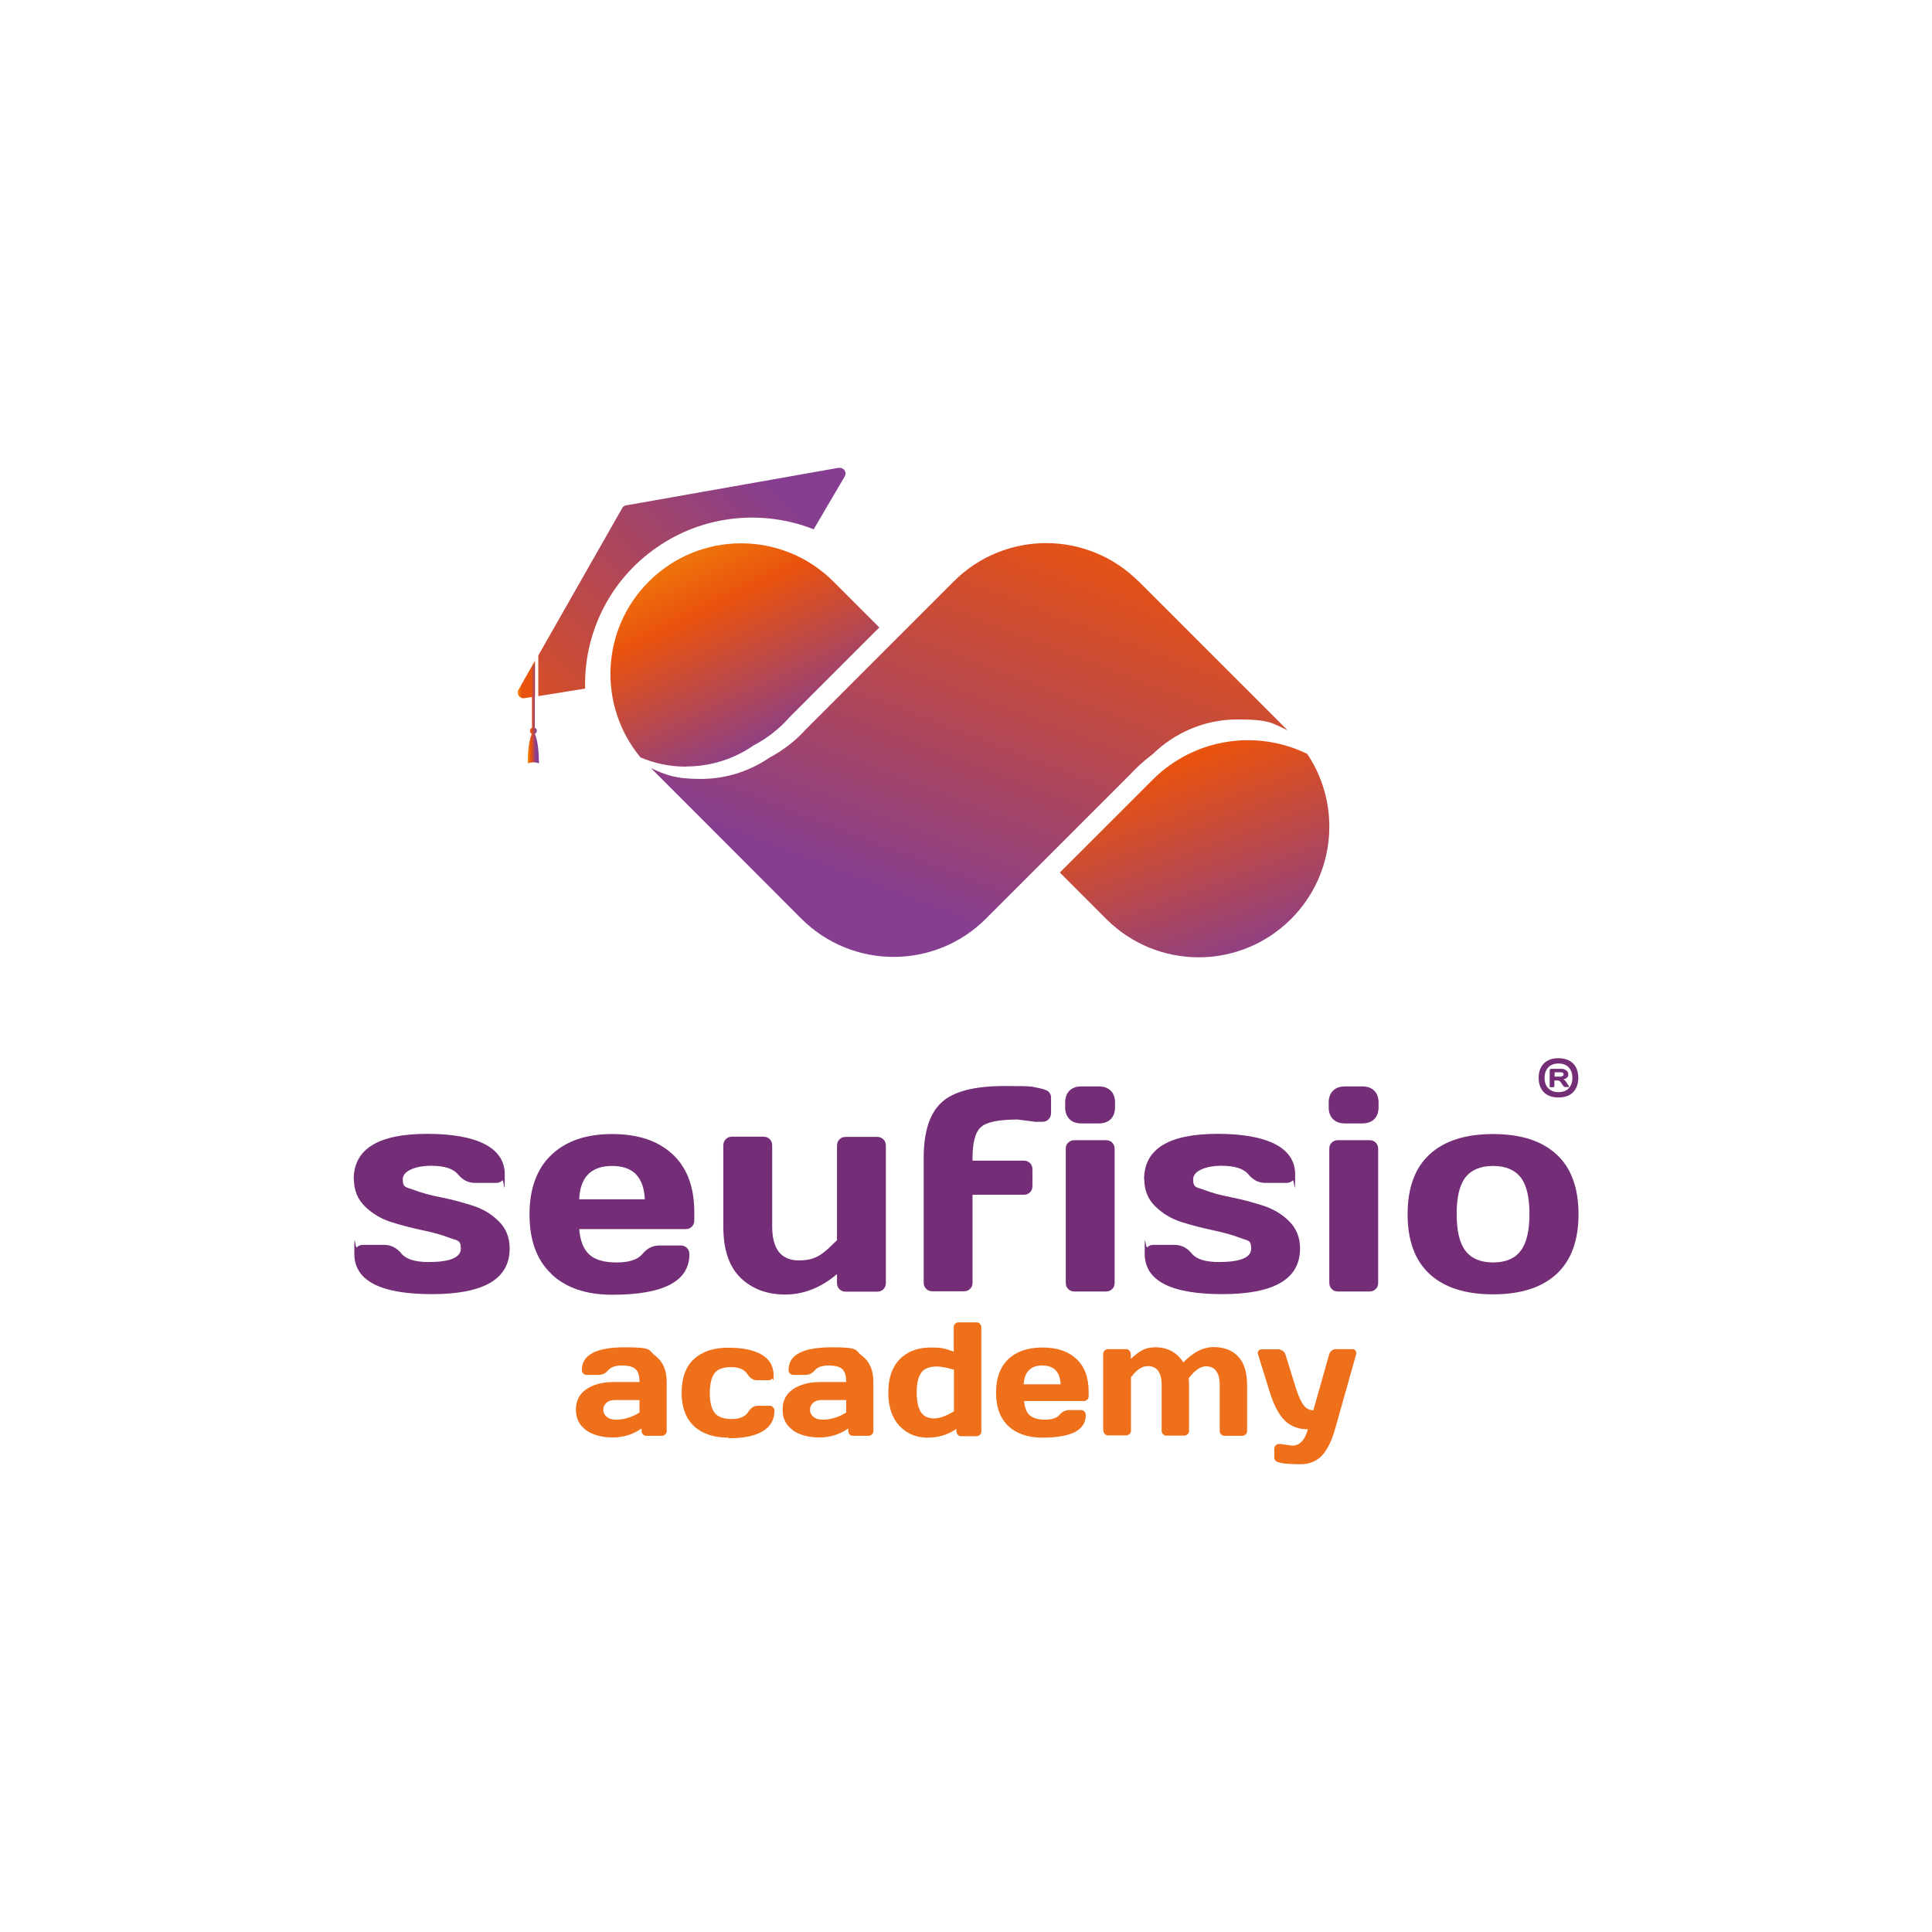<?xml version="1.0" encoding="UTF-8"?>
<svg id="Camada_1" data-name="Camada 1" xmlns="http://www.w3.org/2000/svg" version="1.1" xmlns:xlink="http://www.w3.org/1999/xlink" viewBox="0 0 945 945">
  <defs>
    <style>
      .cls-1 {
        fill: url(#Gradiente_sem_nome_2);
      }

      .cls-1, .cls-2, .cls-3, .cls-4, .cls-5, .cls-6, .cls-7, .cls-8 {
        stroke-width: 0px;
      }

      .cls-2 {
        fill: url(#Gradiente_sem_nome_32);
      }

      .cls-3 {
        fill: #ee701a;
      }

      .cls-4 {
        fill: #732e77;
      }

      .cls-5 {
        fill: url(#Gradiente_sem_nome_2-2);
      }

      .cls-6 {
        fill: url(#Gradiente_sem_nome_6);
      }

      .cls-7 {
        fill: url(#Gradiente_sem_nome_7);
      }

      .cls-8 {
        fill: url(#Gradiente_sem_nome_4);
      }
    </style>
    <linearGradient id="Gradiente_sem_nome_4" data-name="Gradiente sem nome 4" x1="523.6" y1="246.7" x2="619" y2="502.9" gradientUnits="userSpaceOnUse">
      <stop offset="0" stop-color="#ffda00"/>
      <stop offset=".5" stop-color="#e9520e"/>
      <stop offset=".9" stop-color="#853e90"/>
    </linearGradient>
    <linearGradient id="Gradiente_sem_nome_2" data-name="Gradiente sem nome 2" x1="572.7" y1="109.1" x2="389.9" y2="586.2" gradientUnits="userSpaceOnUse">
      <stop offset="0" stop-color="#ffda00"/>
      <stop offset="0" stop-color="#fed500"/>
      <stop offset="0" stop-color="#f7ad04"/>
      <stop offset="0" stop-color="#f28c07"/>
      <stop offset=".1" stop-color="#ee720a"/>
      <stop offset=".2" stop-color="#eb600c"/>
      <stop offset=".2" stop-color="#e9550d"/>
      <stop offset=".3" stop-color="#e9520e"/>
      <stop offset=".7" stop-color="#853e90"/>
    </linearGradient>
    <linearGradient id="Gradiente_sem_nome_32" data-name="Gradiente sem nome 32" x1="298.8" y1="190.9" x2="384.4" y2="366.9" gradientUnits="userSpaceOnUse">
      <stop offset="0" stop-color="#ffda00"/>
      <stop offset=".6" stop-color="#e9520e"/>
      <stop offset="1" stop-color="#853e90"/>
    </linearGradient>
    <linearGradient id="Gradiente_sem_nome_6" data-name="Gradiente sem nome 6" x1="253.2" y1="332.4" x2="261.6" y2="332.4" gradientUnits="userSpaceOnUse">
      <stop offset="0" stop-color="#ffda00"/>
      <stop offset="0" stop-color="#fed500"/>
      <stop offset="0" stop-color="#f7ad04"/>
      <stop offset="0" stop-color="#f28c07"/>
      <stop offset=".1" stop-color="#ee720a"/>
      <stop offset=".2" stop-color="#eb600c"/>
      <stop offset=".2" stop-color="#e9550d"/>
      <stop offset=".3" stop-color="#e9520e"/>
    </linearGradient>
    <linearGradient id="Gradiente_sem_nome_7" data-name="Gradiente sem nome 7" x1="150" y1="448.3" x2="430.1" y2="177.1" gradientUnits="userSpaceOnUse">
      <stop offset="0" stop-color="#ffda00"/>
      <stop offset="0" stop-color="#fed500"/>
      <stop offset="0" stop-color="#f7ad04"/>
      <stop offset="0" stop-color="#f28c07"/>
      <stop offset=".1" stop-color="#ee720a"/>
      <stop offset=".2" stop-color="#eb600c"/>
      <stop offset=".2" stop-color="#e9550d"/>
      <stop offset=".3" stop-color="#e9520e"/>
      <stop offset=".8" stop-color="#853e90"/>
    </linearGradient>
    <linearGradient id="Gradiente_sem_nome_2-2" data-name="Gradiente sem nome 2" x1="258.3" y1="349" x2="263.7" y2="349" xlink:href="#Gradiente_sem_nome_2"/>
  </defs>
  <g>
    <g>
      <path class="cls-8" d="M639.5,368.8c-24.6-12.1-55.2-7.9-75.7,12.6l-45.4,45.4,22.7,22.7c25,25,65.4,25,90.4,0h0c21.9-21.9,24.6-55.8,8-80.6Z"/>
      <path class="cls-1" d="M556.9,284.4c-25-25-65.4-25-90.4,0l-72,72c-5.1,5.7-11.2,10.5-18,14.1-9.6,6.6-21.2,10.5-33.7,10.5s-17-1.9-24.4-5.3c36.6,36.7,69.5,69.5,73.5,73.6,25,25,65.4,25,90.4,0l70.1-70.1c3.5-3.8,7.4-7.3,11.5-10.4,10.7-10.4,25.3-16.9,41.4-16.9s17,1.9,24.5,5.3c-29.3-29.3-67.1-67.1-72.9-72.9Z"/>
      <path class="cls-2" d="M335.6,374.9c12.3,0,23.6-3.8,33-10.3,6.7-3.5,12.7-8.2,17.6-13.8l43.9-43.9-22.4-22.4c-25-25-65.4-25-90.4,0h0c-23.5,23.5-24.9,60.8-4,86,6.9,2.9,14.4,4.5,22.4,4.5Z"/>
    </g>
    <g>
      <g>
        <path class="cls-6" d="M261.6,323.3l-8,14.1c-1.1,2,.6,4.5,2.9,4.1l5.2-.8v-17.3Z"/>
        <path class="cls-7" d="M410.3,228.8l-104.1,18.4c-.8.1-1.5.6-1.9,1.4l-41,72v19.9l22.9-3.7c-.7-26.4,11.5-52.7,35-69,23.3-16.2,52.2-18.6,76.8-8.9l15.2-25.9c1.2-2-.6-4.5-2.9-4.1Z"/>
      </g>
      <path class="cls-5" d="M262.6,357.5c0-.7-.4-1.3-1-1.5v-31.3l-1.4,1.5v29.8c-.6.3-1,.8-1,1.5s.4,1.2.9,1.5c-2.3,5.5-1.9,14.4-1.9,14.4,2.9-1.2,5.4,0,5.4,0,0-9.4-1.5-13.4-2-14.4.5-.3.9-.8.9-1.5Z"/>
    </g>
  </g>
  <g>
    <g>
      <path class="cls-4" d="M173,576.9c0-14.9,12-22.3,36-22.3s37.9,6.6,37.9,19.8-.4,2.2-1.2,3c-.8.8-1.8,1.2-3,1.2h-10.3c-3.3,0-6.1-1.4-8.4-4.2-2.3-2.8-6.7-4.2-13.3-4.2s-13.7,2.2-13.7,6.6,1.8,3.8,5.4,5.2c3.6,1.4,7.9,2.6,13.1,3.6,5.1,1,10.3,2.4,15.4,4,5.1,1.6,9.5,4.2,13,7.7,3.6,3.5,5.4,8,5.4,13.4,0,14.9-12.7,22.3-38,22.3s-38-6.6-38-19.8.4-2.3,1.2-3.1c.8-.8,1.8-1.2,3.1-1.2h10.3c3.3,0,6.1,1.4,8.4,4.2,2.3,2.8,6.7,4.2,13.3,4.2,10.5,0,15.8-2.2,15.8-6.6s-1.8-3.8-5.4-5.2c-3.6-1.4-7.9-2.6-13.1-3.7-5.2-1.1-10.3-2.4-15.4-4-5.1-1.6-9.4-4.2-13-7.7-3.6-3.5-5.4-8-5.4-13.3Z"/>
      <path class="cls-4" d="M269.6,623c-7.1-6.7-10.6-16.4-10.6-29s3.6-22.4,10.7-29.1c7.1-6.8,17-10.2,29.7-10.2s22.5,3.3,29.6,9.9c7.1,6.6,10.6,16.1,10.6,28.4v3.9c0,1.2-.4,2.3-1.2,3.1-.8.8-1.8,1.2-3.1,1.2h-52c.5,5.7,2.1,9.8,4.9,12.4,2.8,2.6,7.2,3.9,13.4,3.9s10.3-1.4,12.6-4.1c2.3-2.8,5-4.2,8.4-4.2h10.3c1.2,0,2.3.4,3.1,1.2.8.8,1.2,1.8,1.2,3.1,0,13.2-12.6,19.8-37.8,19.8-12.7,0-22.6-3.4-29.7-10.1ZM283.3,586.6h32.1c-.5-10.9-5.8-16.3-16-16.3s-15.6,5.4-16.1,16.3Z"/>
      <path class="cls-4" d="M353.8,599.9v-39.6c0-1.2.4-2.3,1.2-3.1.8-.8,1.8-1.2,3-1.2h15.5c1.2,0,2.2.4,3,1.2.8.8,1.2,1.8,1.2,3.1v39.6c0,11.1,4.4,16.6,13.1,16.6s11.9-3.3,18.6-9.9v-46.2c0-1.2.4-2.3,1.2-3.1.8-.8,1.8-1.2,3-1.2h15.4c1.2,0,2.3.4,3.1,1.2.8.8,1.2,1.8,1.2,3.1v67.2c0,1.2-.4,2.2-1.2,3-.8.8-1.8,1.2-3.1,1.2h-15.4c-1.2,0-2.2-.4-3-1.2-.8-.8-1.2-1.8-1.2-3v-4.4c-7.9,6.7-16.4,10-25.3,10s-16.2-2.7-21.9-8.2c-5.6-5.5-8.4-13.8-8.4-25Z"/>
      <path class="cls-4" d="M507.2,548.8l-9.5-1.2c-9.2,0-15.1,1.2-17.9,3.7-2.8,2.5-4.1,7.6-4.1,15.3v1.1h25c1.2,0,2.3.4,3.1,1.2.8.8,1.2,1.8,1.2,3.1v8.2c0,1.2-.4,2.3-1.2,3-.8.8-1.8,1.2-3.1,1.2h-25v43c0,1.2-.4,2.3-1.2,3-.8.8-1.8,1.2-3,1.2h-15.5c-1.2,0-2.3-.4-3-1.2-.8-.8-1.2-1.8-1.2-3v-60.9c0-12.8,2.9-22,8.8-27.3,5.8-5.4,16.1-8,30.8-8s12.8.3,15.8.8c3,.6,4.9,1.2,5.7,2,.8.8,1.2,1.7,1.2,2.8v7.6c0,1.2-.4,2.3-1.2,3.1-.8.8-1.8,1.2-3,1.2h-2.6Z"/>
      <path class="cls-4" d="M521,541.6v-2.3c0-2.4.7-4.4,2.1-5.8,1.4-1.4,3.3-2.1,5.8-2.1h8.6c2.4,0,4.4.7,5.8,2.1,1.4,1.4,2.1,3.3,2.1,5.8v2.3c0,2.4-.7,4.4-2.1,5.8-1.4,1.4-3.4,2.1-5.8,2.1h-8.6c-2.4,0-4.4-.7-5.8-2.1-1.4-1.4-2.1-3.4-2.1-5.8ZM521.3,627.5v-65.6c0-1.2.4-2.3,1.2-3,.8-.8,1.8-1.2,3-1.2h15.5c1.2,0,2.3.4,3,1.2.8.8,1.2,1.8,1.2,3v65.6c0,1.2-.4,2.3-1.2,3-.8.8-1.8,1.2-3,1.2h-15.5c-1.2,0-2.3-.4-3-1.2-.8-.8-1.2-1.8-1.2-3Z"/>
      <path class="cls-4" d="M559.6,576.9c0-14.9,12-22.3,36-22.3s37.9,6.6,37.9,19.8-.4,2.2-1.2,3c-.8.8-1.8,1.2-3,1.2h-10.3c-3.3,0-6.1-1.4-8.4-4.2-2.3-2.8-6.7-4.2-13.3-4.2s-13.7,2.2-13.7,6.6,1.8,3.8,5.4,5.2c3.6,1.4,7.9,2.6,13.1,3.6,5.1,1,10.3,2.4,15.4,4,5.1,1.6,9.5,4.2,13,7.7,3.6,3.5,5.4,8,5.4,13.4,0,14.9-12.7,22.3-38,22.3s-38-6.6-38-19.8.4-2.3,1.2-3.1c.8-.8,1.8-1.2,3.1-1.2h10.3c3.3,0,6.1,1.4,8.4,4.2,2.3,2.8,6.7,4.2,13.3,4.2,10.5,0,15.8-2.2,15.8-6.6s-1.8-3.8-5.4-5.2c-3.6-1.4-7.9-2.6-13.1-3.7-5.2-1.1-10.3-2.4-15.4-4-5.1-1.6-9.4-4.2-13-7.7-3.6-3.5-5.4-8-5.4-13.3Z"/>
      <path class="cls-4" d="M649.9,541.6v-2.3c0-2.4.7-4.4,2.1-5.8,1.4-1.4,3.3-2.1,5.8-2.1h8.6c2.4,0,4.4.7,5.8,2.1,1.4,1.4,2.1,3.3,2.1,5.8v2.3c0,2.4-.7,4.4-2.1,5.8-1.4,1.4-3.4,2.1-5.8,2.1h-8.6c-2.4,0-4.4-.7-5.8-2.1-1.4-1.4-2.1-3.4-2.1-5.8ZM650.2,627.5v-65.6c0-1.2.4-2.3,1.2-3,.8-.8,1.8-1.2,3-1.2h15.5c1.2,0,2.3.4,3,1.2.8.8,1.2,1.8,1.2,3v65.6c0,1.2-.4,2.3-1.2,3-.8.8-1.8,1.2-3,1.2h-15.5c-1.2,0-2.3-.4-3-1.2-.8-.8-1.2-1.8-1.2-3Z"/>
      <path class="cls-4" d="M699.3,623.2c-7.2-6.6-10.8-16.4-10.8-29.3s3.6-22.7,10.8-29.3c7.2-6.6,17.5-9.9,31-9.9s23.8,3.3,31,9.9c7.2,6.6,10.8,16.4,10.8,29.3s-3.6,22.7-10.8,29.3c-7.2,6.6-17.5,9.9-31,9.9s-23.8-3.3-31-9.9ZM716.8,575.9c-2.9,3.7-4.3,9.7-4.3,17.9s1.4,14.2,4.3,18c2.9,3.8,7.4,5.7,13.5,5.7s10.7-1.9,13.5-5.7c2.9-3.8,4.3-9.8,4.3-18s-1.4-14.2-4.3-17.9c-2.9-3.7-7.4-5.6-13.5-5.6s-10.6,1.9-13.5,5.6Z"/>
    </g>
    <path class="cls-4" d="M755.2,534.3c-1.7-1.7-2.6-4.1-2.6-7.1s.9-5.4,2.6-7.1c1.8-1.7,4.1-2.5,7.1-2.5s5.4.9,7.1,2.5c1.7,1.7,2.6,4.1,2.6,7.1s-.9,5.4-2.6,7.1c-1.7,1.7-4.1,2.5-7.1,2.5s-5.4-.8-7.1-2.5ZM767.3,522.1c-1.2-1.3-2.8-1.9-5-1.9s-3.8.6-5,1.9-1.8,3-1.8,5.1.6,3.9,1.8,5.1,2.8,1.9,5,1.9,3.8-.6,5-1.9c1.2-1.3,1.8-3,1.8-5.1s-.6-3.9-1.8-5.1ZM758,531.1v-7.7c0-.2,0-.3.2-.4.1-.1.3-.2.4-.2h5.2c1,0,1.7.3,2.4.8.6.5.9,1.2.9,2,0,1.2-.8,2-2.4,2.3.4.2.9.6,1.4,1.4l1.2,1.8c0,.2.1.3.1.4,0,.1-.1.2-.3.2h-1.5c-.4,0-.7-.2-1-.6l-1.1-1.6c-.4-.7-1-1-1.6-1h-1.6v2.7c0,.2,0,.3-.2.4-.1.1-.3.2-.4.2h-1.2c-.2,0-.3,0-.4-.2-.1-.1-.2-.3-.2-.4ZM760.4,526.6h2.7c.4,0,.8,0,1.2-.3s.5-.4.5-.8-.2-.7-.5-.8c-.3-.2-.7-.2-1.2-.2h-2.7v2.2Z"/>
  </g>
  <g>
    <path class="cls-3" d="M286.8,699.6c-3.4-2.4-5.1-5.7-5.1-10.1s1.7-7.7,5.1-10c3.4-2.3,7.8-3.5,13.2-3.5h12.8c0-3-.6-5.1-1.9-6.3-1.3-1.2-3.5-1.8-6.7-1.8s-5.4.8-6.7,2.3c-1.3,1.6-2.9,2.3-4.7,2.3h-5.8c-.7,0-1.3-.2-1.7-.7-.5-.5-.7-1-.7-1.7,0-7.4,7-11.1,21.1-11.1s11.1,1.4,14.8,4.1c3.7,2.8,5.6,7,5.6,12.8v24c0,.7-.2,1.3-.7,1.7-.4.4-1,.7-1.7.7h-7.5c-.7,0-1.3-.2-1.7-.7s-.7-1-.7-1.7v-1.2c-4.1,2.9-8.8,4.4-14.1,4.4-5.3,0-9.7-1.2-13.2-3.6ZM296.7,686.1c-1,.9-1.6,2-1.6,3.4s.5,2.5,1.6,3.5c1.1.9,2.6,1.4,4.6,1.4,4,0,7.8-1.2,11.5-3.5v-6.1h-11.9c-1.8,0-3.2.4-4.3,1.3Z"/>
    <path class="cls-3" d="M356.4,703.2c-7.3,0-12.9-1.9-16.9-5.6-4-3.7-6.1-9.2-6.1-16.4s2-12.7,6-16.4c4-3.7,9.6-5.6,16.7-5.6s12.6,1.1,16.5,3.4c3.8,2.3,5.8,5.6,5.8,10.1s-.2,1.3-.7,1.7c-.5.4-1,.7-1.7.7h-5.8c-1.8,0-3.2-.9-4.5-2.8-1.5-2.4-4.2-3.6-8.1-3.6s-6.6,1-8.1,3c-1.5,2-2.3,5.2-2.3,9.7s.8,7.7,2.4,9.7c1.6,2,4.4,3,8.3,3s6.7-1.2,8.2-3.6c1.2-1.9,2.7-2.9,4.5-2.9h5.8c.7,0,1.3.2,1.7.7.5.5.7,1,.7,1.7,0,4.4-1.9,7.8-5.8,10.1-3.8,2.3-9.4,3.4-16.6,3.4Z"/>
    <path class="cls-3" d="M387.9,699.6c-3.4-2.4-5.1-5.7-5.1-10.1s1.7-7.7,5.1-10c3.4-2.3,7.8-3.5,13.2-3.5h12.8c0-3-.6-5.1-1.9-6.3-1.3-1.2-3.5-1.8-6.7-1.8s-5.4.8-6.7,2.3c-1.3,1.6-2.9,2.3-4.7,2.3h-5.8c-.7,0-1.3-.2-1.7-.7-.5-.5-.7-1-.7-1.7,0-7.4,7-11.1,21.1-11.1s11.1,1.4,14.8,4.1c3.7,2.8,5.6,7,5.6,12.8v24c0,.7-.2,1.3-.7,1.7-.4.4-1,.7-1.7.7h-7.5c-.7,0-1.3-.2-1.7-.7s-.7-1-.7-1.7v-1.2c-4.1,2.9-8.8,4.4-14.1,4.4-5.3,0-9.7-1.2-13.2-3.6ZM397.8,686.1c-1,.9-1.6,2-1.6,3.4s.5,2.5,1.6,3.5c1.1.9,2.6,1.4,4.6,1.4,4,0,7.8-1.2,11.5-3.5v-6.1h-11.9c-1.8,0-3.2.4-4.3,1.3Z"/>
    <path class="cls-3" d="M453.6,703.2c-5.4,0-9.9-1.9-13.6-5.7-3.6-3.8-5.5-9.3-5.5-16.4s1.9-12.5,5.6-16.3c3.8-3.8,8.8-5.7,15.2-5.7s7,.7,11.2,2v-11.9c0-.7.2-1.3.7-1.7.5-.5,1-.7,1.7-.7h8.7c.7,0,1.3.2,1.7.7s.7,1,.7,1.7v50.9c0,.7-.2,1.2-.7,1.7s-1,.7-1.7.7h-7.4c-.7,0-1.3-.2-1.7-.7-.4-.5-.7-1-.7-1.7v-1.2c-4.1,2.9-8.8,4.3-14.2,4.3ZM450.6,671.5c-1.5,2-2.2,5.2-2.2,9.6s.7,7.6,2.1,9.7c1.4,2,3.5,3,6.3,3s6.1-1.2,9.8-3.5v-20.3c-3.3-1-6.1-1.6-8.4-1.6-3.6,0-6.1,1-7.6,3Z"/>
    <path class="cls-3" d="M493.2,697.5c-4-3.8-6-9.2-6-16.3s2-12.6,6-16.4c4-3.8,9.6-5.7,16.7-5.7s12.7,1.9,16.6,5.6c4,3.7,6,9,6,16v2.2c0,.7-.2,1.3-.7,1.7s-1,.7-1.7.7h-29.2c.3,3.2,1.2,5.5,2.7,6.9,1.6,1.4,4.1,2.2,7.5,2.2s5.8-.8,7.1-2.3c1.3-1.6,2.8-2.3,4.7-2.4h5.8c.7,0,1.3.2,1.7.7s.7,1,.7,1.7c0,7.4-7.1,11.1-21.2,11.1-7.1,0-12.7-1.9-16.7-5.7ZM500.8,677.1h18c-.3-6.1-3.3-9.2-9-9.2s-8.7,3.1-9.1,9.2Z"/>
    <path class="cls-3" d="M539.6,700v-37.7c0-.7.2-1.3.7-1.7.5-.5,1-.7,1.7-.7h8.7c.7,0,1.3.2,1.7.7s.7,1,.7,1.7v2.4c1.9-1.8,3.7-3.2,5.5-4.2,1.8-1,4-1.5,6.5-1.5,6,0,10.6,2.5,13.7,7.4,4.8-5,9.7-7.5,14.8-7.5,5.1,0,9.1,1.5,12,4.6,2.9,3,4.4,7.7,4.4,14.1v22.3c0,.7-.2,1.3-.7,1.7-.4.4-1,.7-1.7.7h-8.6c-.7,0-1.3-.2-1.7-.7-.5-.5-.7-1-.7-1.7v-22.3c0-6.2-2.3-9.3-6.7-9.3-2.7,0-5.6,2-8.5,5.9.2,1.1.2,2.2.2,3.3v22.3c0,.7-.2,1.3-.7,1.7-.5.4-1,.7-1.7.7h-8.6c-.7,0-1.3-.2-1.7-.7-.5-.5-.7-1-.7-1.7v-22.3c0-6.2-2.3-9.3-6.7-9.3-2.9,0-5.6,1.8-8.3,5.5v26c0,.7-.2,1.3-.7,1.7-.5.4-1,.7-1.7.7h-8.7c-.7,0-1.3-.2-1.7-.7-.4-.4-.7-1-.7-1.7Z"/>
    <path class="cls-3" d="M627,706.4l5.1.7c3.6,0,6.2-2.7,7.6-8-4.4,0-8.1-1.3-11-4-2.9-2.7-5.5-7.4-7.6-14.1l-5.8-18.7c0-.2-.1-.4-.1-.7s.2-.6.5-1c.3-.4.8-.6,1.5-.6h8.1c.7,0,1.5.3,2.2.8.7.5,1.1,1.1,1.3,1.9l5.1,16.4c1.3,4,2.6,6.8,3.9,8.4s2.9,2.3,4.6,2.3l7.7-27.2c.2-.7.6-1.4,1.2-1.9.6-.5,1.3-.8,2-.8h8.2c.6,0,1.1.2,1.4.6.3.4.5.8.5,1s0,.5,0,.7l-10.2,36.2c-1.8,6.4-4.1,11-6.7,13.7-2.7,2.7-6.1,4.1-10.3,4.1s-7.2-.2-8.9-.5c-1.7-.3-2.8-.7-3.3-1.1-.4-.5-.7-1-.7-1.6v-4.3c0-.7.2-1.3.7-1.7.4-.5,1-.7,1.7-.7h1.4Z"/>
  </g>
</svg>